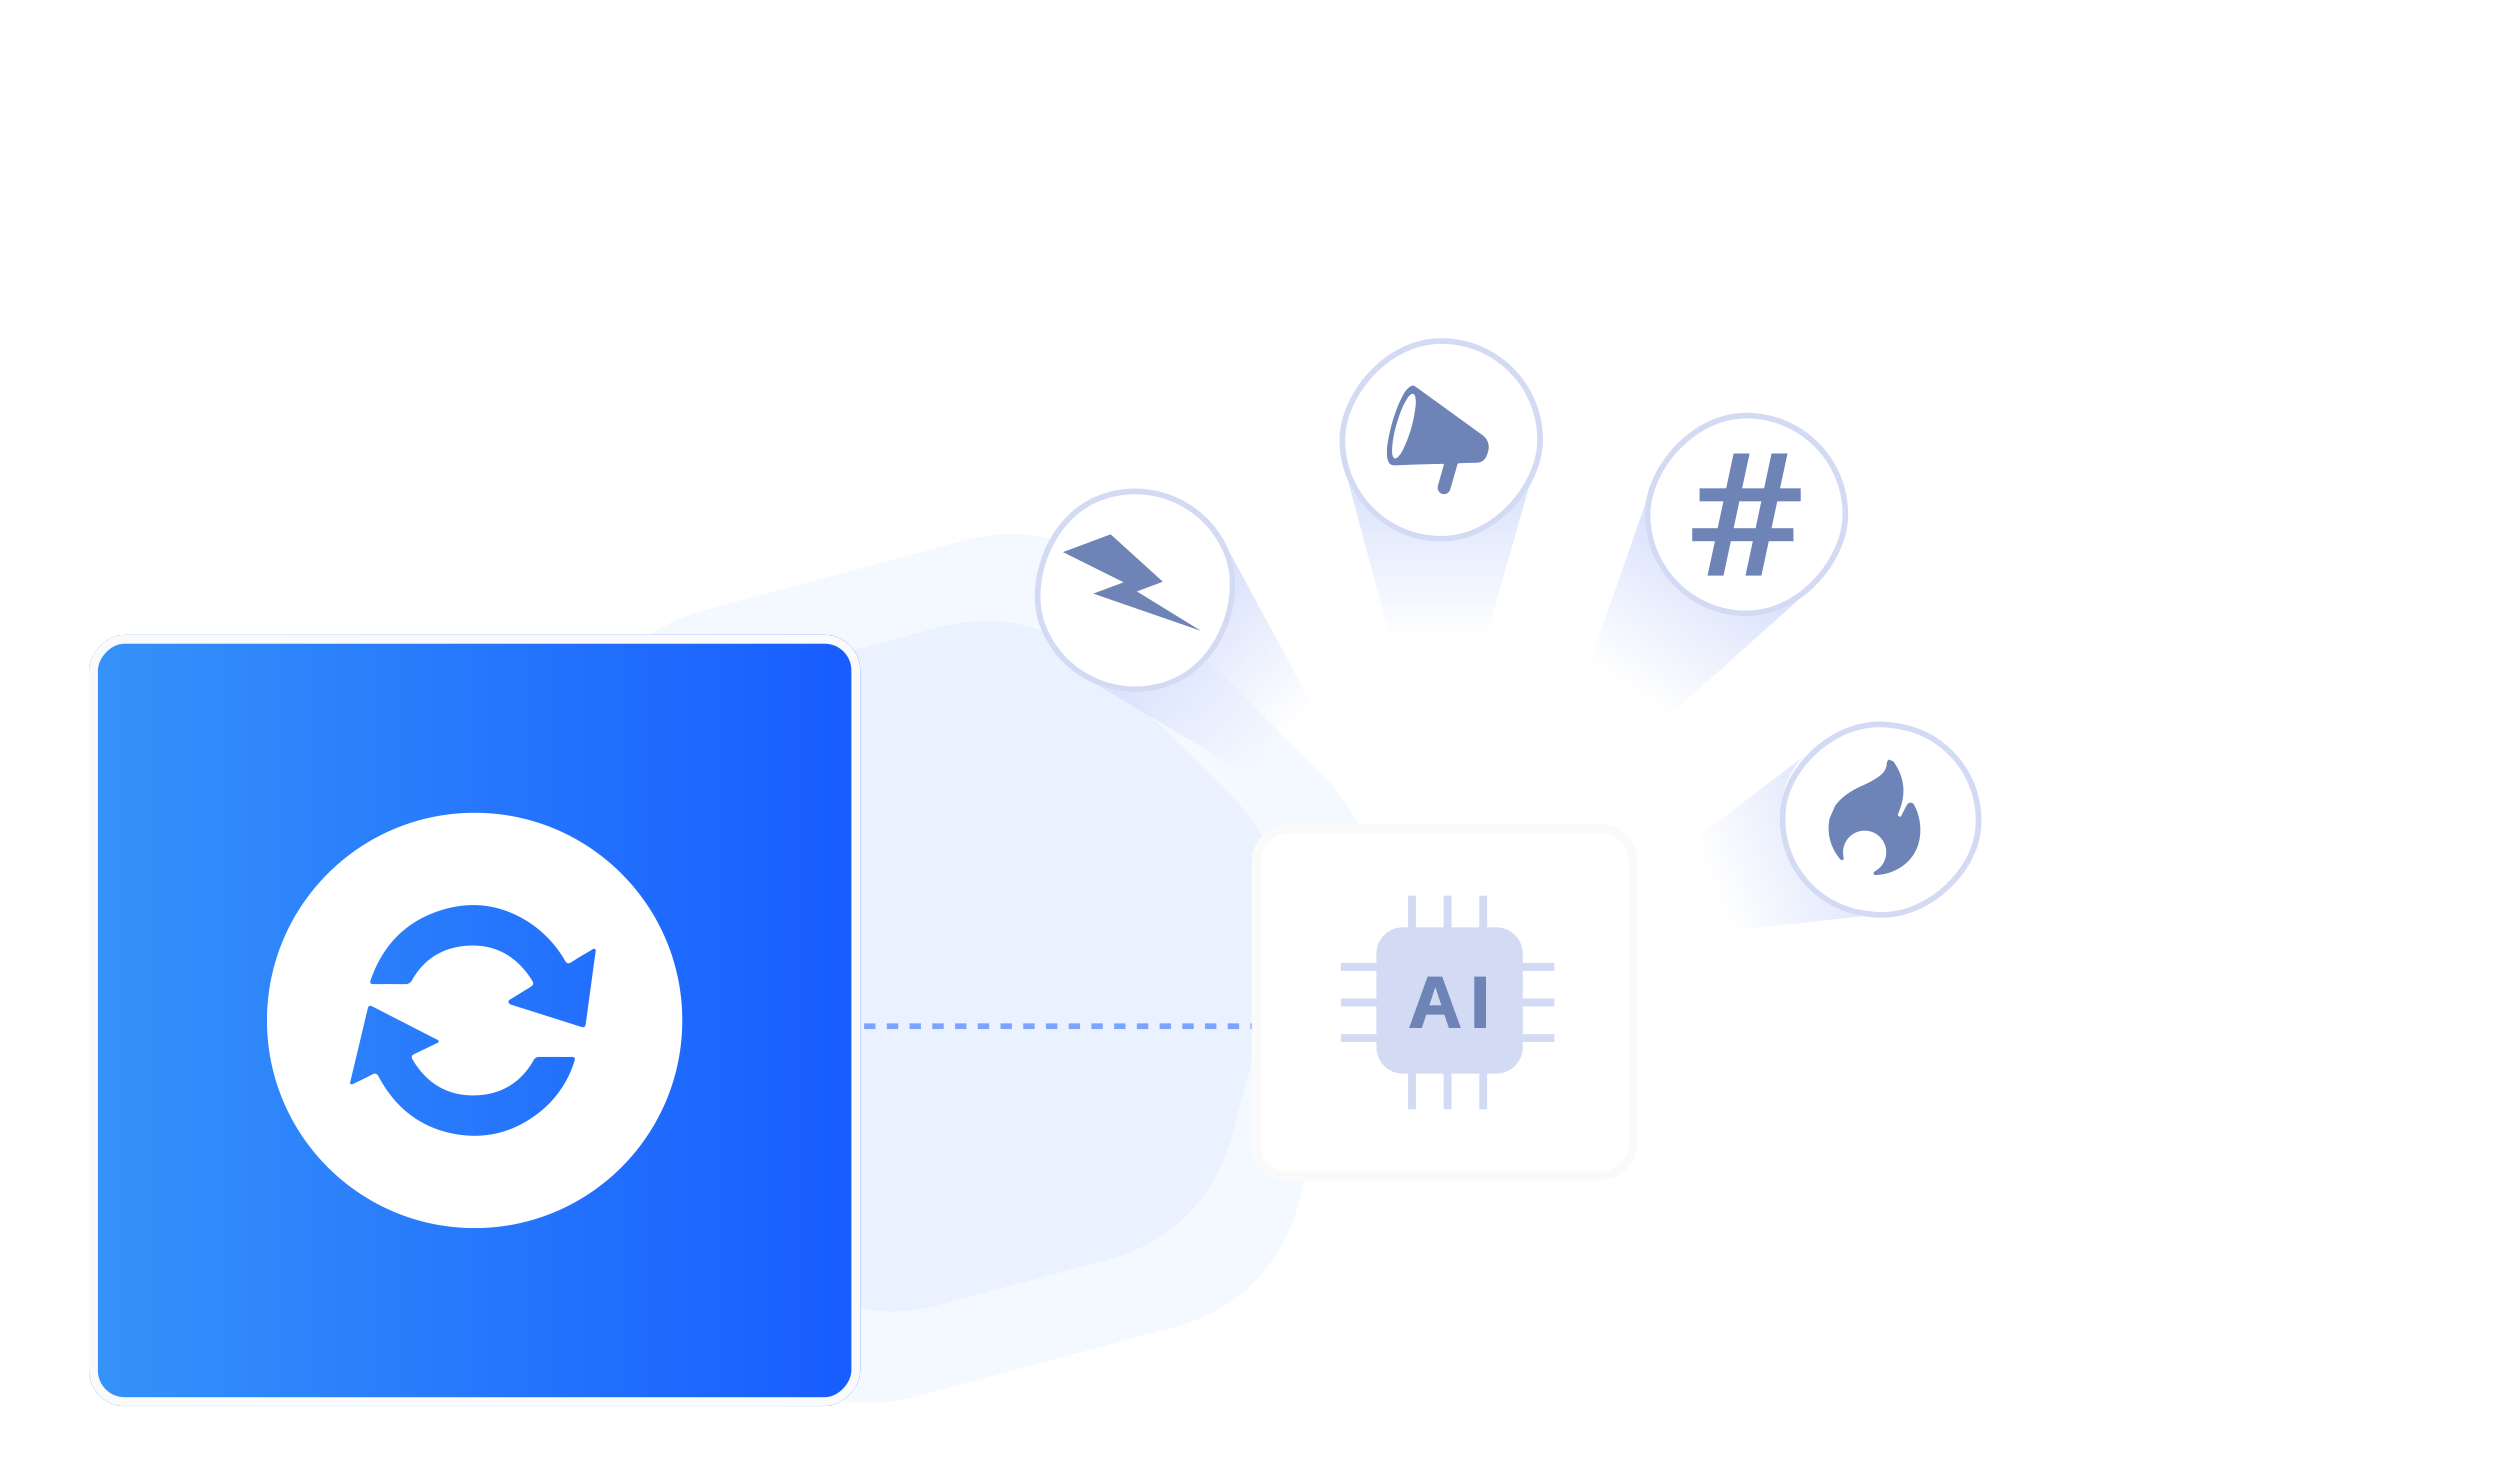 <svg xmlns="http://www.w3.org/2000/svg" xmlns:xlink="http://www.w3.org/1999/xlink" width="440" height="260" fill="none" xmlns:v="https://vecta.io/nano"><style><![CDATA[.B{fill:#fff}.C{color-interpolation-filters:sRGB}.D{flood-opacity:0}.E{fill:#6e84b7}.F{stroke:#d3dbf4}.G{stroke-width:1.566}.H{fill-rule:evenodd}]]></style><g clip-path="url(#L)"><g fill="#206cfd"><path d="M113.705 139.787a30 30 0 0 1 21.213-21.213l30.747-8.239a30 30 0 0 1 28.978 7.765l22.509 22.508a30 30 0 0 1 7.764 28.978l-8.238 30.748a30 30 0 0 1-21.214 21.213l-30.747 8.239a30 30 0 0 1-28.978-7.765l-22.509-22.509c-7.578-7.579-10.538-18.625-7.764-28.978l8.239-30.747z" fill-opacity=".05"/><path d="M102.47 128.683a30 30 0 0 1 21.213-21.213l46.452-12.447a30 30 0 0 1 28.977 7.764l34.006 34.006a30 30 0 0 1 7.764 28.977l-12.447 46.452a30 30 0 0 1-21.213 21.213l-46.452 12.447a30 30 0 0 1-28.977-7.764l-34.006-34.006a30 30 0 0 1-7.765-28.977l12.447-46.452z" fill-opacity=".05"/></g><path d="M231.126 124.345l-14.493-26.743-23.456 22.969 26.008 15.468 11.941-11.694z" fill="url(#G)"/><circle transform="matrix(-.937 .35 .35 .937 199.434 104.662)" r="16.116" class="B"/><path d="M261.416 112.642l8.356-29.248h-32.829l7.76 29.248h16.713z" fill="url(#H)"/><path d="M293.598 126.11l22.805-20.417-26.649-17.525-9.99 28.564 3.14 10.235 10.694-.857z" fill="url(#I)"/><path d="M304.422 163.845l31.089-3.449-12.798-31.24-24.807 18.785-3.132 10.554 9.648 5.35z" fill="url(#J)"/><g class="B"><ellipse rx="17.751" ry="17.229" transform="matrix(-.991 -.134 -.134 .991 330.969 144.25)"/><circle transform="matrix(-1 0 0 1 307.974 88.766)" r="16.116"/><circle transform="matrix(-1 0 0 1 253.059 78.022)" r="16.116"/></g><g filter="url(#A)"><rect width="35.502" height="34.458" rx="17.229" transform="matrix(-.991 -.134 -.134 .991 350.874 129.563)" class="B"/><rect x="-.563" y=".428" width="34.502" height="33.458" rx="16.729" transform="matrix(-.991 -.134 -.134 .991 349.811 129.492)" class="F"/></g><path d="M332.47 133.677l.79.349c1.386 2.008 2.06 4.187 1.601 6.639a10.41 10.41 0 0 1-.706 2.336c-.107.242-.24.544.077.695s.413-.168.524-.374l.7-1.355c.168-.329.337-.672.775-.69.483-.019.651.358.819.707a9.26 9.26 0 0 1 .813 5.533c-.663 4.247-4.342 6.293-7.512 6.482-.216.012-.482.062-.579-.217s.144-.389.329-.513l.206-.131c.751-.506 1.295-1.264 1.535-2.137s.159-1.802-.228-2.622a3.8 3.8 0 0 0-4.494-2.033c-.859.252-1.601.796-2.098 1.538a3.81 3.81 0 0 0-.623 2.523l.083.543c.023.181.009.332-.181.409s-.315-.012-.429-.142l-.313-.376c-1.498-2.05-2.035-4.317-1.55-6.816l.99-2.24c1.249-1.665 2.949-2.708 4.82-3.534 1.062-.472 2.093-1.003 3.023-1.712.696-.53 1.166-1.187 1.217-2.089.019-.322.121-.598.411-.773z" class="E"/><path d="M262.089 180.612H122.169" stroke="#7ba3ff" stroke-dasharray="2 2"/><g filter="url(#B)"><rect width="67.872" height="62.651" rx="6.262" transform="matrix(-1 0 0 1 288.193 145.11)" class="B"/><rect x="-.783" y=".783" width="66.306" height="61.085" rx="5.479" transform="matrix(-1 0 0 1 286.628 145.11)" stroke="#fafafa" class="G"/></g><g filter="url(#C)"><rect width="135.743" height="135.743" rx="6.262" transform="matrix(-1 0 0 1 151.406 111.727)" fill="url(#K)"/><rect x="-.783" y=".783" width="134.178" height="134.177" rx="5.479" transform="matrix(-1 0 0 1 149.841 111.727)" stroke="#fafafa" class="G"/></g><path d="M83.535 216.144c-20.184 0-36.546-16.362-36.546-36.546s16.362-36.546 36.546-36.546 36.546 16.362 36.546 36.546-16.362 36.546-36.546 36.546zm6.2-40.213c-.43.269-.255.732.226.891l.715.23 3.273 1.031 8.157 2.588c.637.207.901.21 1.001-.581l1.215-8.945.484-3.492c.005-.035.012-.072.019-.109.035-.186.072-.385-.112-.505s-.358-.006-.517.099l-.091.058-.778.459c-.913.537-1.826 1.074-2.707 1.656-.597.39-.891.277-1.225-.31-1.669-2.895-4.044-5.32-6.903-7.051-5.217-3.119-10.662-3.422-16.233-1.268-5.388 2.085-8.929 6.044-10.892 11.444-.367 1.01-.314 1.08.768 1.08l1.693-.007 3.388.007c.272.028.546-.029.785-.162s.431-.336.551-.581c2.27-4.016 5.882-5.941 10.348-6.044 4.75-.107 8.305 2.208 10.789 6.21.307.507.12.807-.334 1.081l-3.618 2.221zm8.88 10.09l-.919-.007-.822.005-1.932.002a1.07 1.07 0 0 0-1.055.633c-2.383 4.166-6.122 6.187-10.795 6.137-4.58-.046-8.075-2.271-10.432-6.237-.334-.547-.227-.83.334-1.09 1.161-.536 2.311-1.1 3.46-1.663l.289-.142c.03-.013.063-.025.097-.037.175-.065.374-.139.354-.376-.016-.171-.171-.237-.319-.299-.04-.017-.079-.033-.115-.052l-11.109-5.7c-.464-.24-.778-.323-.941.371l-1.762 7.408-1.265 5.292-.015.058c-.047.173-.101.374.055.479s.337.016.498-.064l.053-.026.843-.406c.769-.369 1.539-.738 2.285-1.148.621-.35.955-.243 1.288.407 2.714 5.09 6.82 8.545 12.468 9.832 6.002 1.355 11.47-.043 16.207-3.982 2.676-2.243 4.655-5.203 5.704-8.532.224-.67.107-.907-.624-.87-.607.022-1.217.015-1.828.007z" class="B H"/><g filter="url(#D)"><rect width="35.814" height="35.814" rx="17.907" transform="matrix(-1 0 0 1 325.284 72.649)" class="B"/><rect x="-.5" y=".5" width="34.814" height="34.814" rx="17.407" transform="matrix(-1 0 0 1 324.284 72.649)" class="F"/></g><path d="M300.53 101.301l4.587-21.489h2.807l-4.587 21.489h-2.807zm6.675 0l4.587-21.489h2.807l-4.587 21.489h-2.807zm9.722-13.061h-17.8v-2.288h17.8v2.288zm-1.284 7.01h-17.817v-2.287h17.817v2.287z" class="E"/><g filter="url(#E)"><rect width="35.814" height="35.814" rx="17.907" transform="matrix(-.937 .35 .35 .937 210.294 80.853)" class="B"/><rect x="-.293" y=".643" width="34.814" height="34.814" rx="17.407" transform="matrix(-.937 .35 .35 .937 209.5 80.997)" class="F"/></g><path d="M187.077 97.171l8.388-3.133 9.198 8.344-4.575 1.708 11.283 6.945-18.958-6.558 5.337-1.993-10.673-5.313z" class="E"/><g filter="url(#F)"><rect width="35.814" height="35.814" rx="17.907" transform="matrix(-1 0 0 1 271.563 59.518)" class="B"/><rect x="-.5" y=".5" width="34.814" height="34.814" rx="17.407" transform="matrix(-1 0 0 1 270.563 59.518)" class="F"/></g><path d="M244.113 79.612v-.657a5.94 5.94 0 0 1 .064-.652c.464-2.922 1.238-5.746 2.558-8.39.331-.662.703-1.309 1.299-1.767.461-.353.726-.362 1.191-.028l4.284 3.096 7.39 5.355c.382.263.689.627.887 1.054.407.909.211 1.782-.153 2.632-.336.788-.952 1.175-1.79 1.193l-2.938.072c-.219.005-.358.066-.423.303l-.665 2.331-.576 1.981a1.13 1.13 0 0 1-.917.819c-.465.09-.831-.111-1.105-.499-.234-.328-.227-.699-.123-1.068l.964-3.369c.057-.197.123-.394-.211-.382l-3.992.1-4.404.163c-.594.017-.959-.263-1.164-.835-.168-.469-.201-.958-.176-1.453zm.896-.173c-.006.263.028.526.101.778.168.516.503.61.89.242.413-.391.709-.876.956-1.385a23.14 23.14 0 0 0 2.103-6.954c.085-.614.174-1.234.094-1.86-.028-.218-.055-.435-.148-.635-.15-.324-.377-.394-.677-.204-.256.164-.448.402-.615.657-.825 1.269-1.343 2.68-1.781 4.124-.483 1.577-.849 3.183-.923 4.846l.002.393h-.002z" class="E"/><path d="M261.741 157.641h-1.392v5.569h-4.873v-5.569h-1.392v5.569h-4.873v-5.569h-1.392v5.569h-.902c-2.578 0-4.667 2.089-4.667 4.666v1.599h-6.265v1.392h6.265v4.873h-6.265v1.392h6.265v4.873h-6.265v1.392h6.265v.902a4.67 4.67 0 0 0 4.667 4.667h.902v6.265h1.392v-6.265h4.873v6.265h1.392v-6.265h4.873v6.265h1.392v-6.265h1.599c2.577 0 4.666-2.089 4.666-4.667v-.902h5.569v-1.392h-5.569v-4.873h5.569v-1.392h-5.569v-4.873h5.569v-1.392h-5.569v-1.599c0-2.577-2.089-4.666-4.666-4.666h-1.599v-5.569z" fill="#d3dbf4" class="H"/><g class="E"><path d="M252.833 173.087l-2.585 7.843h-2.249l3.257-9.049h1.684l-.107 1.206zm2.164 7.843l-2.592-7.843-.113-1.206h1.54l3.269 9.049h-2.104zm-.125-4.008v1.658h-4.707v-1.658h4.707zm6.661-5.041v9.049h-2.06v-9.049h2.06z"/></g></g><defs><filter id="A" x="288.22" y="101.949" width="85.497" height="84.603" filterUnits="userSpaceOnUse" class="C"><feFlood result="A" class="D"/><feColorMatrix in="SourceAlpha" values="0 0 0 0 0 0 0 0 0 0 0 0 0 0 0 0 0 0 127 0"/><feOffset/><feGaussianBlur stdDeviation="12.5"/><feColorMatrix values="0 0 0 0 0 0 0 0 0 0.067 0 0 0 0 0.349 0 0 0 0.1 0"/><feBlend in2="A"/><feBlend in="SourceGraphic"/></filter><filter id="B" x="196.838" y="121.627" width="114.838" height="109.616" filterUnits="userSpaceOnUse" class="C"><feFlood result="A" class="D"/><feColorMatrix in="SourceAlpha" values="0 0 0 0 0 0 0 0 0 0 0 0 0 0 0 0 0 0 127 0"/><feOffset/><feGaussianBlur stdDeviation="11.742"/><feColorMatrix values="0 0 0 0 0 0 0 0 0 0.067 0 0 0 0 0.349 0 0 0 0.1 0"/><feBlend in2="A"/><feBlend in="SourceGraphic"/></filter><filter id="C" x="-7.82" y="88.244" width="182.709" height="182.709" filterUnits="userSpaceOnUse" class="C"><feFlood result="A" class="D"/><feColorMatrix in="SourceAlpha" values="0 0 0 0 0 0 0 0 0 0 0 0 0 0 0 0 0 0 127 0"/><feOffset/><feGaussianBlur stdDeviation="11.742"/><feColorMatrix values="0 0 0 0 0 0 0 0 0 0.067 0 0 0 0 0.349 0 0 0 0.1 0"/><feBlend in2="A"/><feBlend in="SourceGraphic"/></filter><filter id="D" x="264.47" y="47.649" width="85.815" height="85.815" filterUnits="userSpaceOnUse" class="C"><feFlood result="A" class="D"/><feColorMatrix in="SourceAlpha" values="0 0 0 0 0 0 0 0 0 0 0 0 0 0 0 0 0 0 127 0"/><feOffset/><feGaussianBlur stdDeviation="12.5"/><feColorMatrix values="0 0 0 0 0 0 0 0 0 0.067 0 0 0 0 0.349 0 0 0 0.1 0"/><feBlend in2="A"/><feBlend in="SourceGraphic"/></filter><filter id="E" x="156.872" y="60.982" width="85.824" height="85.823" filterUnits="userSpaceOnUse" class="C"><feFlood result="A" class="D"/><feColorMatrix in="SourceAlpha" values="0 0 0 0 0 0 0 0 0 0 0 0 0 0 0 0 0 0 127 0"/><feOffset/><feGaussianBlur stdDeviation="12.5"/><feColorMatrix values="0 0 0 0 0 0 0 0 0 0.067 0 0 0 0 0.349 0 0 0 0.1 0"/><feBlend in2="A"/><feBlend in="SourceGraphic"/></filter><filter id="F" x="210.749" y="34.518" width="85.815" height="85.815" filterUnits="userSpaceOnUse" class="C"><feFlood result="A" class="D"/><feColorMatrix in="SourceAlpha" values="0 0 0 0 0 0 0 0 0 0 0 0 0 0 0 0 0 0 127 0"/><feOffset/><feGaussianBlur stdDeviation="12.5"/><feColorMatrix values="0 0 0 0 0 0 0 0 0 0.067 0 0 0 0 0.349 0 0 0 0.1 0"/><feBlend in2="A"/><feBlend in="SourceGraphic"/></filter><linearGradient id="G" x1="204.905" y1="109.086" x2="225.369" y2="129.983" xlink:href="#M"><stop stop-color="#d8e1fc"/><stop offset="1" stop-color="#d8e1fc" stop-opacity="0"/></linearGradient><linearGradient id="H" x1="253.358" y1="83.394" x2="253.358" y2="112.642" xlink:href="#M"><stop stop-color="#d8e1fc"/><stop offset="1" stop-color="#d8e1fc" stop-opacity="0"/></linearGradient><linearGradient id="I" x1="303.341" y1="97.38" x2="286.928" y2="121.588" xlink:href="#M"><stop stop-color="#d8e1fc"/><stop offset="1" stop-color="#d8e1fc" stop-opacity="0"/></linearGradient><linearGradient id="J" x1="329.112" y1="144.776" x2="301.28" y2="156.177" xlink:href="#M"><stop stop-color="#d8e1fc"/><stop offset="1" stop-color="#d8e1fc" stop-opacity="0"/></linearGradient><linearGradient id="K" x1="0" y1="67.872" x2="135.743" y2="67.872" xlink:href="#M"><stop stop-color="#175cff"/><stop offset="1" stop-color="#3693f9"/></linearGradient><clipPath id="L"><path transform="matrix(-1 0 0 1 440 0)" d="M0 0h440v260H0z" class="B"/></clipPath><linearGradient id="M" gradientUnits="userSpaceOnUse"/></defs></svg>
